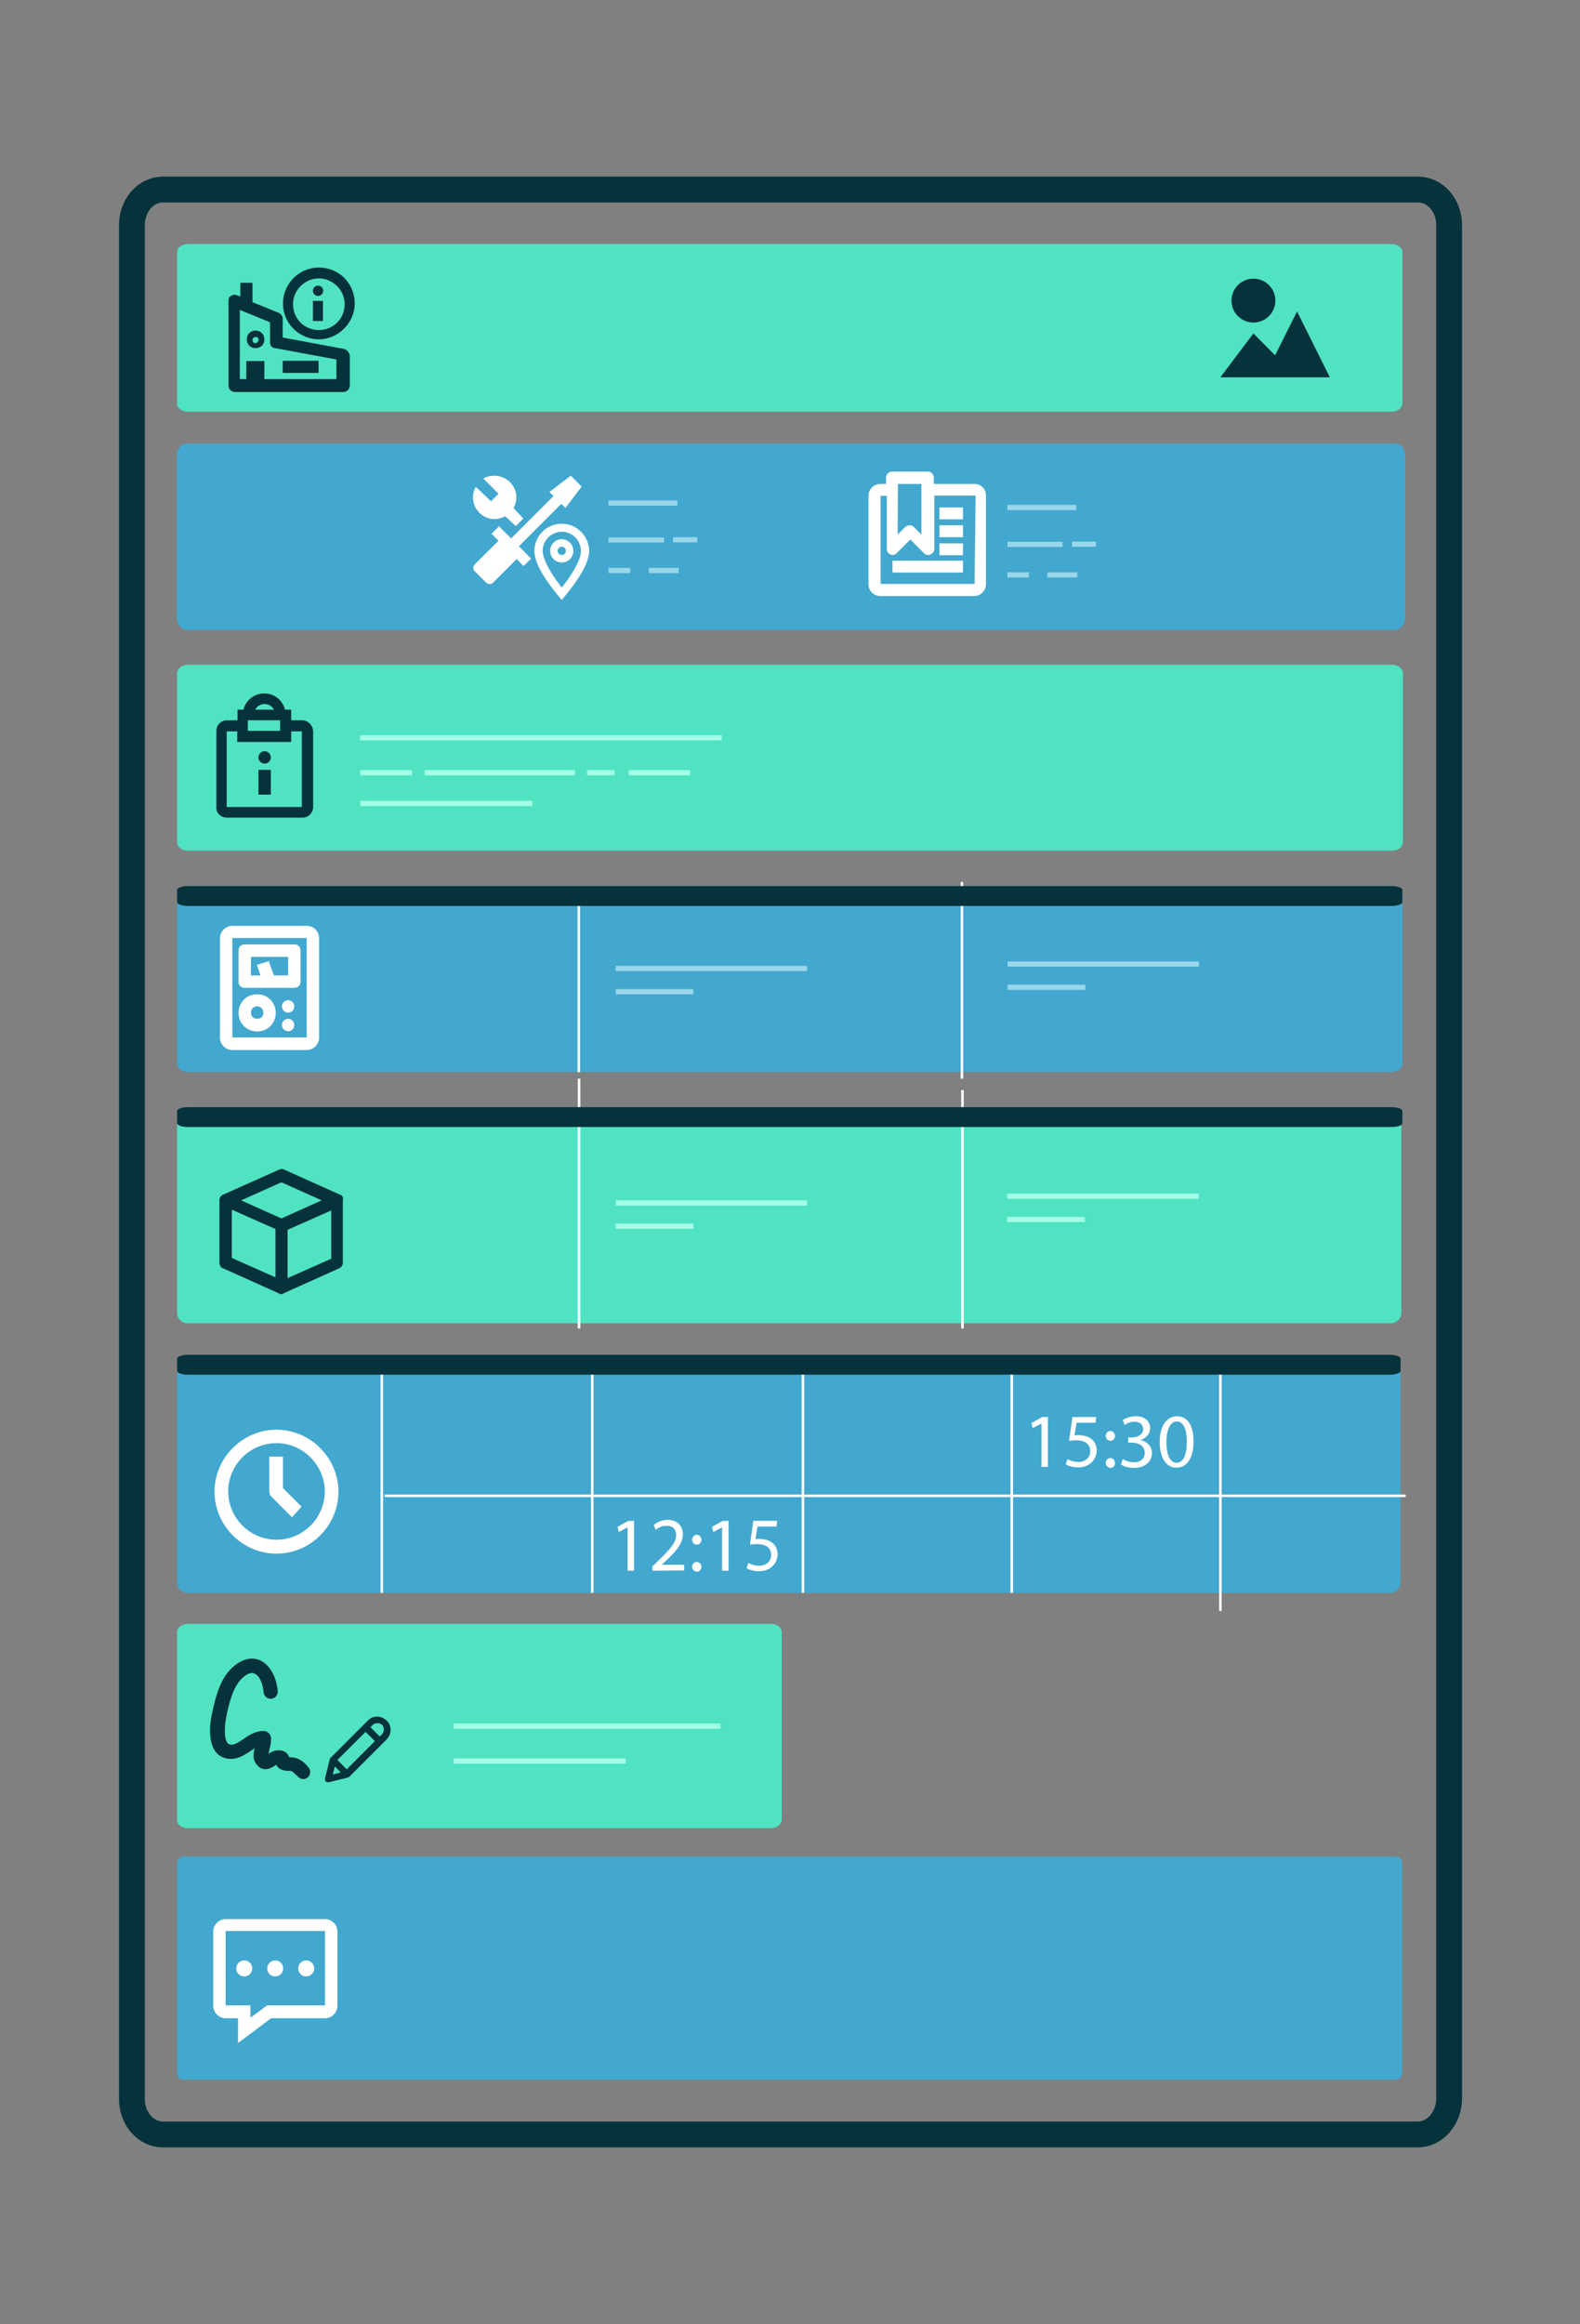 <?xml version="1.0" encoding="utf-8"?>
<!-- Generator: Adobe Illustrator 22.1.0, SVG Export Plug-In . SVG Version: 6.00 Build 0)  -->
<svg version="1.1" id="Laag_1" xmlns="http://www.w3.org/2000/svg" xmlns:xlink="http://www.w3.org/1999/xlink" x="0px" y="0px"
	 viewBox="0 0 612 900" style="enable-background:new 0 0 612 900;" xml:space="preserve">
<rect x="0" y="0" width="612" height="900" fill="#808080" stroke="none"/>
<style type="text/css">
	.st0{fill:#50E3C2;}
	.st1{fill:#06323C;}
	.st2{fill:none;stroke:#A4FFE7;stroke-width:2;stroke-miterlimit:10;}
	.st3{fill:none;stroke:#06323C;stroke-width:10;stroke-miterlimit:10;}
	.st4{fill:#FFFFFF;}
	.st5{fill:none;stroke:#FFFFFF;stroke-miterlimit:10;}
	.st6{fill:#42A8CF;}
	.st7{fill:none;stroke:#9AD6E9;stroke-width:2;stroke-miterlimit:10;}
</style>
<path class="st0" d="M298.5,707.9H72.8c-2.4,0-4.2-1.4-4.2-3.1v-72.9c0-1.7,1.9-3.1,4.2-3.1h225.8c2.4,0,4.2,1.4,4.2,3.1v72.8
	C302.7,706.4,300.9,707.9,298.5,707.9z"/>
<path class="st1" d="M149.7,666.2c-0.9-0.9-2.3-1.5-3.6-1.5c-1.4,0-2.6,0.5-3.6,1.5l-14.5,14.5l0,0c-0.1,0.1-0.3,0.3-0.3,0.6
	l-1.8,7.3c-0.1,0.4,0,0.9,0.3,1.2l0,0l0,0c0.3,0.3,0.8,0.4,1.2,0.3l7.3-1.8c0.2-0.1,0.5-0.3,0.6-0.3l0,0l14.5-14.5
	c0.9-0.9,1.5-2.3,1.5-3.6C151.3,668.4,150.8,667.1,149.7,666.2L149.7,666.2z M141.6,670.6l3.6,3.6l-10.9,10.9l-3.6-3.6L141.6,670.6z
	 M128.9,687.1l0.8-3.1l2.3,2.3L128.9,687.1z M148,667.9c0.9,0.9,0.9,2.6,0,3.6l-0.9,0.9l-3.6-3.6l0.9-0.9
	C145.3,667,147,667,148,667.9z"/>
<path class="st1" d="M118.4,683.1c-0.7-0.7-1.5-1.4-3-2.1c-1.2-0.5-2.3-0.5-3.1-0.6c-0.1,0-0.2,0-0.3,0c-0.5-1.4-1.5-2.3-3.1-2.6
	c-2-0.4-3.7,0.5-4.9,1.3c0.1-0.6,0.3-1.3,0.4-1.8c0.4-1.6,0.8-3.2,0.5-4.8c-0.3-1.2-1.3-2.1-2.5-2.2c-3.2-0.2-5.9,1.5-8.1,3.1
	c-2.5,1.6-4,2.6-5.5,2c-1.9-0.7-2.1-5.8-1.2-10.3c0.8-4.2,2.4-11.8,6.2-15.3c1.3-1.2,3.2-2.5,4.7-1.8c1.9,0.7,3.3,3.7,3.6,7.3
	c0.2,1.5,1.4,2.6,3,2.5c1.5-0.2,2.6-1.4,2.5-3c-0.6-5.9-3.3-10.4-7.1-12c-2.3-0.9-6-1.2-10.5,2.9c-4.8,4.3-6.6,11.7-8,18.3
	c-0.7,3.3-2.2,14.2,4.7,16.6c4.2,1.5,7.7-0.8,10.5-2.7c0.5-0.3,1-0.7,1.4-1c-0.4,2-0.8,4.2,0.5,5.9c1.8,2.7,4.3,3,7.5,0.8
	c0.1-0.1,0.3-0.2,0.4-0.3c0.3,0.6,0.8,1.4,1.8,1.8c1.2,0.6,2.3,0.6,3.1,0.6c0.3,0,0.8,0,1,0.1c0.5,0.3,0.8,0.5,1.4,1.1
	c0.4,0.4,0.9,0.8,1.5,1.4c0.5,0.3,1.1,0.6,1.6,0.6c0.8,0,1.7-0.4,2.2-1.1c0.9-1.2,0.7-3-0.6-3.9C119,683.7,118.7,683.4,118.4,683.1
	L118.4,683.1z"/>
<line class="st2" x1="175.7" y1="668.4" x2="279.1" y2="668.4"/>
<line class="st2" x1="175.7" y1="681.9" x2="242.4" y2="681.9"/>
<g>
	<path class="st0" d="M72.8,94.5h466.2c2.4,0,4.2,1.4,4.2,3.2v58.5c0,1.8-1.9,3.2-4.2,3.2H72.8c-2.4,0-4.2-1.4-4.2-3.2V97.7
		C68.6,95.9,70.5,94.5,72.8,94.5z"/>
</g>
<g>
	<g>
		<g>
			<path class="st1" d="M123.5,131.4c-7.5,0-13.9-6.1-13.9-13.9c0-7.5,6.1-13.9,13.9-13.9s13.9,6.1,13.9,13.9
				C137.4,125,131,131.4,123.5,131.4z M123.5,107.8c-5.3,0-10,4.4-10,10s4.4,10,10,10c5.6,0,10-4.4,10-10S128.8,107.8,123.5,107.8z"
				/>
		</g>
		<g>
			<g>
				<g>
					<rect x="121.2" y="116.5" class="st1" width="3.9" height="7.8"/>
				</g>
			</g>
		</g>
		<circle class="st1" cx="123.2" cy="112.6" r="2"/>
	</g>
	<g>
		<path class="st1" d="M133.2,135.1l-23.7-4.4v-7.3c0-1-0.5-1.7-1.4-2.2L97.8,117v-7.5h-4.7v5.3l-1.4-0.5c-0.8-0.3-1.4-0.3-2.2,0.3
			c-0.8,0.3-1,1-1,2v32.7c0,1.2,1,2.5,2.5,2.5h42c1.2,0,2.5-1,2.5-2.5v-11.7C135.2,136.3,134.2,135.3,133.2,135.1z M130.5,146.8
			h-28.1v-7h-7v7h-2.5V120l11.7,4.8v7.8c0,1.2,0.8,2.2,2,2.2l23.7,4.4v7.5C130.3,146.8,130.5,146.8,130.5,146.8z"/>
		<path class="st1" d="M99,128c-2,0-3.4,1.4-3.4,3.4c0,2,1.4,3.4,3.4,3.4c2,0,3.4-1.4,3.4-3.4C102.4,129.5,101,128,99,128z
			 M99,132.9c-0.8,0-1.2-0.5-1.2-1.2c0-0.7,0.5-1.2,1.2-1.2c0.8,0,1.2,0.5,1.2,1.2C100,132.2,99.5,132.9,99,132.9z"/>
		<rect x="109.5" y="139.7" class="st1" width="13.9" height="4.7"/>
	</g>
</g>
<g>
	<path class="st0" d="M72.8,257.4h466.4c2.4,0,4.2,1.5,4.2,3.4V326c0,2-1.9,3.4-4.2,3.4H72.8c-2.4,0-4.2-1.5-4.2-3.4v-65.2
		C68.6,258.9,70.5,257.4,72.8,257.4z"/>
</g>
<g>
	<line class="st2" x1="139.5" y1="285.7" x2="279.6" y2="285.7"/>
	<line class="st2" x1="139.5" y1="299.2" x2="159.6" y2="299.2"/>
	<line class="st2" x1="139.5" y1="311.1" x2="206.2" y2="311.1"/>
	<line class="st2" x1="164.5" y1="299.2" x2="222.7" y2="299.2"/>
	<line class="st2" x1="227.4" y1="299.2" x2="238" y2="299.2"/>
	<line class="st2" x1="243.5" y1="299.2" x2="267.3" y2="299.2"/>
</g>
<path class="st3" d="M549.1,826.5H63.1c-6.6,0-12-6.1-12-13.7V87.1c0-7.5,5.3-13.7,12-13.7h486.2c6.6,0,12,6.1,12,13.7v725.7
	C561.2,820.3,555.8,826.5,549.1,826.5z"/>
<g>
	<path class="st1" d="M116.9,278.9h-4.1v-4.1h-2.4c-0.9-3.6-4.1-6.3-8-6.3c-3.9,0-7.2,2.6-8.1,6.3H92v4.1h-4.1c-2.4,0-4.1,2-4.1,4.1
		v29.3c-0.3,2.4,1.7,4.3,4.1,4.3h29.3c2.4,0,4.1-2,4.1-4.1v-29.3C121.2,280.8,119.3,278.9,116.9,278.9z M102.5,272.6
		c1.4,0,2.9,0.8,3.6,2.2h-7.2C99.4,273.6,100.8,272.6,102.5,272.6z M96,278.9h12.5v4.1H96V278.9z M116.9,312.5H87.8v-29.3h4.1v4.1
		h20.9v-4.1h4.1V312.5z"/>
	<g>
		<g>
			<g>
				<g>
					<rect x="100.1" y="298.1" class="st1" width="4.8" height="9.6"/>
				</g>
			</g>
		</g>
		
			<ellipse transform="matrix(9.968672e-02 -0.995 0.995 9.968672e-02 -199.543 366.032)" class="st1" cx="102.5" cy="293.3" rx="2.4" ry="2.4"/>
	</g>
</g>
<path class="st4" d="M316.2,448.2"/>
<path class="st0" d="M72.8,428.8h465.8c2.4,0,4.2,1.8,4.2,4v75.6c0,2.2-1.9,4-4.2,4H72.8c-2.4,0-4.2-1.8-4.2-4v-75.6
	C68.7,430.6,70.5,428.8,72.8,428.8z"/>
<line class="st5" x1="372.8" y1="422.1" x2="372.8" y2="514.4"/>
<line class="st5" x1="224.3" y1="417.7" x2="224.3" y2="514.4"/>
<path class="st1" d="M539,436.4H72.8c-2.4,0-4.2-0.7-4.2-1.5v-4.7c0-0.8,1.9-1.5,4.2-1.5H539c2.4,0,4.2,0.7,4.2,1.5v4.7
	C543.2,435.8,541.3,436.4,539,436.4z"/>
<line class="st2" x1="238.5" y1="474.8" x2="268.6" y2="474.8"/>
<line class="st2" x1="238.5" y1="465.8" x2="312.6" y2="465.8"/>
<path class="st1" d="M131.7,462.6l-21.6-9.7c-0.8-0.3-1.4-0.3-2,0l-21.7,9.7c-0.9,0.3-1.4,1.2-1.4,2.2v24.1c0,0.9,0.5,2,1.4,2.2
	l21.6,9.7c0.3,0.3,0.8,0.3,0.9,0.3s0.8,0,0.9-0.3l21.6-9.7c0.9-0.5,1.4-1.2,1.4-2.2v-24.1C133.1,463.8,132.6,462.8,131.7,462.6z
	 M109,457.8l15.6,7l-15.6,7l-15.6-7L109,457.8z M89.8,468.4l16.9,7.5v18.7l-16.9-7.5V468.4z M111.4,494.9v-18.7l16.9-7.5v18.7
	L111.4,494.9z"/>
<line class="st2" x1="390.1" y1="472.2" x2="420.2" y2="472.2"/>
<line class="st2" x1="390.1" y1="463.2" x2="464.3" y2="463.2"/>
<g>
	<path class="st6" d="M72.8,524.7h465.5c2.4,0,4.2,1.9,4.2,4.2v83.7c0,2.4-1.9,4.2-4.2,4.2H72.8c-2.4,0-4.2-1.9-4.2-4.2v-83.7
		C68.6,526.6,70.5,524.7,72.8,524.7z"/>
</g>
<line class="st5" x1="147.9" y1="524.7" x2="147.9" y2="616.8"/>
<line class="st5" x1="229.4" y1="524.6" x2="229.4" y2="616.8"/>
<line class="st5" x1="311" y1="524.7" x2="311" y2="616.8"/>
<line class="st5" x1="391.9" y1="524.6" x2="391.9" y2="616.8"/>
<line class="st5" x1="472.7" y1="531.6" x2="472.7" y2="623.8"/>
<line class="st5" x1="544.5" y1="579.2" x2="149" y2="579.2"/>
<g>
	<path class="st4" d="M403.4,551.2L403.4,551.2l-3.4,1.8l-0.5-2l4.2-2.3h2.2V568h-2.5V551.2z"/>
	<path class="st4" d="M424.4,550.9H417l-0.8,4.9c0.4-0.1,0.8-0.1,1.6-0.1c1.5,0,3,0.3,4.2,1c1.5,0.8,2.8,2.5,2.8,4.9
		c0,3.7-3,6.6-7.2,6.6c-2.1,0-3.9-0.6-4.8-1.2l0.7-2c0.8,0.5,2.4,1.1,4.2,1.1c2.5,0,4.6-1.6,4.6-4.2c0-2.5-1.7-4.2-5.5-4.2
		c-1.1,0-2,0.1-2.7,0.2l1.3-9.2h9.2L424.4,550.9L424.4,550.9z"/>
	<path class="st4" d="M428.3,556c0-1.1,0.8-1.9,1.8-1.9c1,0,1.7,0.8,1.8,1.9c0,1-0.7,1.9-1.8,1.9C429.1,557.9,428.3,557,428.3,556z
		 M428.3,566.5c0-1.1,0.8-1.9,1.8-1.9c1,0,1.7,0.8,1.8,1.9c0,1-0.7,1.9-1.8,1.9C429.1,568.3,428.3,567.5,428.3,566.5z"/>
	<path class="st4" d="M434.9,565c0.8,0.5,2.5,1.2,4.2,1.2c3.4,0,4.4-2.1,4.3-3.7c0-2.7-2.5-3.9-5-3.9H437v-2h1.5
		c1.9,0,4.3-1,4.3-3.2c0-1.5-1-2.9-3.4-2.9c-1.5,0-3.1,0.7-3.8,1.3l-0.7-1.9c1-0.8,3-1.5,5.1-1.5c3.8,0,5.5,2.3,5.5,4.6
		c0,2-1.2,3.6-3.6,4.6v0.1c2.4,0.5,4.3,2.3,4.3,4.9c0,3.1-2.4,5.8-7,5.8c-2.2,0-4.1-0.7-5-1.3L434.9,565z"/>
	<path class="st4" d="M462.3,558.1c0,6.5-2.5,10.2-6.7,10.2c-3.7,0-6.4-3.6-6.4-9.9c0-6.4,2.8-10,6.7-10
		C460,548.4,462.3,552,462.3,558.1z M451.8,558.5c0,5,1.5,7.9,3.9,7.9c2.7,0,4-3.1,4-8.1c0-4.7-1.2-7.9-3.9-7.9
		C453.5,550.4,451.8,553.2,451.8,558.5z"/>
</g>
<g>
	<path class="st4" d="M243.1,591.4L243.1,591.4l-3.4,1.8l-0.5-2l4.2-2.3h2.2v19.3h-2.5V591.4z"/>
	<path class="st4" d="M252.7,608.2v-1.6l2-2c4.9-4.7,7.1-7.2,7.2-10.1c0-2-0.9-3.7-3.8-3.7c-1.8,0-3.2,0.8-4.1,1.6l-0.8-1.9
		c1.4-1.1,3.2-2,5.4-2c4.2,0,5.9,2.9,5.9,5.6c0,3.6-2.5,6.4-6.6,10.3l-1.5,1.4v0.1h8.6v2.2L252.7,608.2L252.7,608.2L252.7,608.2z"/>
	<path class="st4" d="M268.1,596.2c0-1.1,0.8-1.9,1.8-1.9s1.7,0.8,1.8,1.9c0,1-0.7,1.9-1.8,1.9C268.8,598.1,268.1,597.2,268.1,596.2
		z M268.1,606.7c0-1.1,0.8-1.9,1.8-1.9s1.7,0.8,1.8,1.9c0,1-0.7,1.9-1.8,1.9C268.8,608.5,268.1,607.7,268.1,606.7z"/>
	<path class="st4" d="M279.7,591.4L279.7,591.4l-3.4,1.8l-0.5-2l4.2-2.3h2.2v19.3h-2.5V591.4z"/>
	<path class="st4" d="M300.8,591.1h-7.4l-0.8,4.9c0.4-0.1,0.8-0.1,1.6-0.1c1.5,0,3,0.3,4.2,1c1.5,0.8,2.8,2.5,2.8,4.9
		c0,3.7-3,6.6-7.2,6.6c-2.1,0-3.9-0.6-4.8-1.2l0.7-2c0.8,0.5,2.4,1.1,4.2,1.1c2.5,0,4.6-1.6,4.6-4.2c0-2.5-1.7-4.2-5.5-4.2
		c-1.1,0-2,0.1-2.7,0.2l1.3-9.2h9.2L300.8,591.1L300.8,591.1z"/>
</g>
<g>
	<g>
		<path class="st4" d="M107.1,601.6c-13.2,0-24-10.9-24-24c0-13.2,10.9-24,24-24s24,10.9,24,24S120.3,601.6,107.1,601.6z
			 M107.1,558.8c-10.3,0-18.7,8.4-18.7,18.7s8.4,18.7,18.7,18.7s18.7-8.4,18.7-18.7C125.8,567.4,117.4,558.8,107.1,558.8z"/>
	</g>
	<g>
		<path class="st4" d="M113.1,587.5l-8-8c-0.5-0.5-0.8-1.2-0.8-2v-13.5h5.3v12.2l7.2,7.2L113.1,587.5z"/>
	</g>
</g>
<g>
	<path class="st6" d="M72.7,171.7h467.4c2.4,0,4.2,2,4.2,4.7v62.8c0,2.6-1.9,4.7-4.2,4.7H72.7c-2.4,0-4.2-2-4.2-4.7v-62.8
		C68.4,173.8,70.3,171.7,72.7,171.7z"/>
</g>
<g>
	<g>
		<line class="st7" x1="235.7" y1="194.8" x2="262.4" y2="194.8"/>
		<line class="st7" x1="235.7" y1="209.1" x2="257.2" y2="209.1"/>
		<line class="st7" x1="235.7" y1="220.9" x2="244.1" y2="220.9"/>
		<line class="st7" x1="260.7" y1="209" x2="270.1" y2="209"/>
		<line class="st7" x1="251.3" y1="220.9" x2="262.9" y2="220.9"/>
	</g>
	<g>
		<g>
			<path class="st4" d="M191.5,201c1.6,0,2.9-0.4,4.2-1.1l4.1,3.8l2.9-2.9l-3.8-4.1c0.7-1.1,1.1-2.7,1.1-4.2c0-4.5-3.8-8.3-8.6-8.3
				c-1.6,0-2.9,0.4-4.2,1.1l5.9,5.9l-2.9,2.9l-5.9-5.6c-0.7,1.1-1.1,2.7-1.1,4.1C183.2,197.2,187,201,191.5,201z"/>
			<path class="st4" d="M201,211.5l16.4-16.4l1.6,1.6l6.3-8.3l-4.2-4.2l-8.3,6.3l1.6,1.6l-16.4,16.4l-4.7-4.7l-2.9,2.9l2.7,2.7
				l-9.1,9c-0.9,0.9-0.9,2.2,0,2.9l4.2,4.2c0.9,0.9,2.2,0.9,2.9,0l9-9l2.7,2.7l2.9-2.9L201,211.5z"/>
		</g>
		<g>
			<path class="st4" d="M217.6,202.8c-5.9,0-10.6,4.7-10.6,10.6s6.7,14.4,10.6,18.9c3.8-4.5,10.6-13.1,10.6-18.9
				C228.2,207.6,223.4,202.8,217.6,202.8z M217.6,227.5c-2.9-3.6-7.4-10.3-7.4-14.2c0-4.1,3.4-7.4,7.4-7.4c4.1,0,7.4,3.4,7.4,7.4
				C225.2,217.1,220.5,223.9,217.6,227.5z"/>
			<path class="st4" d="M217.6,208.8c-2.5,0-4.5,2-4.5,4.5s2,4.5,4.5,4.5s4.5-2,4.5-4.5S220,208.8,217.6,208.8z M217.6,214.9
				c-0.9,0-1.6-0.7-1.6-1.6s0.7-1.6,1.6-1.6c0.9,0,1.6,0.7,1.6,1.6S218.5,214.9,217.6,214.9z"/>
		</g>
	</g>
</g>
<g>
	<g>
		<path class="st4" d="M377.5,187.4h-15.8V185c0-1.2-0.9-2.4-2.4-2.4h-13.7c-1.2,0-2.4,0.9-2.4,2.4v2.4H341c-2.6,0-4.6,2.1-4.6,4.6
			v34.2c0,2.6,2.1,4.6,4.6,4.6h36.3c2.6,0,4.6-2.1,4.6-4.6V192C382,189.5,380.1,187.4,377.5,187.4z M347.8,187.4h9.1V207l-2.9-2.9
			c-0.5-0.5-0.9-0.7-1.7-0.7s-1.2,0.3-1.7,0.7l-2.9,2.9L347.8,187.4L347.8,187.4z M377.5,226.1h-36.4V192h2.4v20.6
			c0,0.9,0.5,1.7,1.4,2.1c0.7,0.3,1.7,0.3,2.4-0.5l5.3-5.3l5.3,5.3c0.5,0.5,0.9,0.7,1.7,0.7c0.3,0,0.5,0,0.9-0.3
			c0.9-0.3,1.4-1.2,1.4-2.1v-20.6h16L377.5,226.1z"/>
	</g>
	<g>
		<rect x="363.9" y="196.5" class="st4" width="9.1" height="4.6"/>
	</g>
	<g>
		<rect x="363.9" y="203.4" class="st4" width="9.1" height="4.6"/>
	</g>
	<g>
		<rect x="363.9" y="210.4" class="st4" width="9.1" height="4.6"/>
	</g>
	<g>
		<rect x="345.7" y="217.1" class="st4" width="27.3" height="4.6"/>
	</g>
</g>
<g>
	<line class="st7" x1="390.2" y1="196.5" x2="416.9" y2="196.5"/>
	<line class="st7" x1="390.2" y1="210.8" x2="411.6" y2="210.8"/>
	<line class="st7" x1="390.2" y1="222.6" x2="398.5" y2="222.6"/>
	<line class="st7" x1="415.2" y1="210.7" x2="424.5" y2="210.7"/>
	<line class="st7" x1="405.7" y1="222.6" x2="417.3" y2="222.6"/>
</g>
<path class="st6" d="M540.7,805.3H71c-1.4,0-2.4-1.2-2.4-2.6v-81.2c0-1.5,1.1-2.6,2.4-2.6h469.7c1.4,0,2.4,1.2,2.4,2.6v81.2
	C543.1,804.1,542,805.3,540.7,805.3z"/>
<g>
	<g>
		<path class="st4" d="M92.2,791.1v-9.6h-4.8c-2.6,0-4.8-2.2-4.8-4.8v-28.8c0-2.6,2.2-4.8,4.8-4.8h38.5c2.6,0,4.8,2.2,4.8,4.8v28.8
			c0,2.6-2.2,4.8-4.8,4.8H105L92.2,791.1z M87.4,747.7v28.8H97v4.8l6.5-4.8h22.4v-28.8H87.4z"/>
	</g>
	<g>
		<circle class="st4" cx="94.6" cy="762.2" r="3.1"/>
	</g>
	<g>
		<circle class="st4" cx="106.6" cy="762.2" r="3.1"/>
	</g>
	<g>
		<circle class="st4" cx="118.6" cy="762.2" r="3.1"/>
	</g>
</g>
<g>
	<path class="st6" d="M72.8,343.1h466.2c2.4,0,4.2,1.5,4.2,3.4v65.2c0,2-1.9,3.4-4.2,3.4H72.8c-2.4,0-4.2-1.5-4.2-3.4v-65.2
		C68.6,344.6,70.5,343.1,72.8,343.1z"/>
</g>
<path class="st1" d="M538.4,532.3H72.8c-2.4,0-4.2-0.7-4.2-1.5v-4.7c0-0.8,1.9-1.5,4.2-1.5h465.5c2.4,0,4.2,0.7,4.2,1.5v4.7
	C542.6,531.6,540.7,532.3,538.4,532.3z"/>
<g>
	<path class="st4" d="M118.8,358.5H90c-2.6,0-4.8,2.2-4.8,4.8v38.5c0,2.6,2.2,4.8,4.8,4.8h28.8c2.6,0,4.8-2.2,4.8-4.8v-38.5
		C123.6,360.6,121.5,358.5,118.8,358.5z M118.8,401.7H90v-38.5h28.8V401.7z"/>
	<path class="st4" d="M94.8,382.5H114c1.4,0,2.4-0.9,2.4-2.4v-12c0-1.4-0.9-2.4-2.4-2.4H94.8c-1.4,0-2.4,0.9-2.4,2.4v12
		C92.4,381.6,93.3,382.5,94.8,382.5z M97.2,370.5h14.4v7.2h-5.5l-2-5.5l-4.6,1.4l1.4,4.1h-3.8C97.2,377.8,97.2,370.5,97.2,370.5z"/>
	<path class="st4" d="M99.6,399.4c4.1,0,7.2-3.1,7.2-7.2s-3.1-7.2-7.2-7.2c-4.1,0-7.2,3.1-7.2,7.2C92.4,396.2,95.5,399.4,99.6,399.4
		z M99.6,389.7c1.4,0,2.4,0.9,2.4,2.4c0,1.4-0.9,2.4-2.4,2.4c-1.4,0-2.4-0.9-2.4-2.4C97.2,390.7,98.2,389.7,99.6,389.7z"/>
	<circle class="st4" cx="111.6" cy="389.7" r="2.4"/>
	<circle class="st4" cx="111.6" cy="396.9" r="2.4"/>
</g>
<line class="st5" x1="224.2" y1="343.2" x2="224.2" y2="415.2"/>
<line class="st5" x1="372.6" y1="341.5" x2="372.6" y2="417.7"/>
<path class="st1" d="M539,350.8H72.8c-2.4,0-4.2-0.7-4.2-1.5v-4.7c0-0.8,1.9-1.5,4.2-1.5H539c2.4,0,4.2,0.7,4.2,1.5v4.7
	C543.2,350.1,541.3,350.8,539,350.8z"/>
<line class="st7" x1="238.5" y1="384" x2="268.6" y2="384"/>
<line class="st7" x1="238.5" y1="375" x2="312.6" y2="375"/>
<line class="st7" x1="390.3" y1="382.3" x2="420.4" y2="382.3"/>
<line class="st7" x1="390.3" y1="373.3" x2="464.4" y2="373.3"/>
<g>
	<polygon class="st1" points="515.1,146.1 502.4,120.6 493.9,137.6 485.5,129.1 472.7,146.1 	"/>
	<circle class="st1" cx="485.5" cy="116.4" r="8.5"/>
</g>
</svg>
